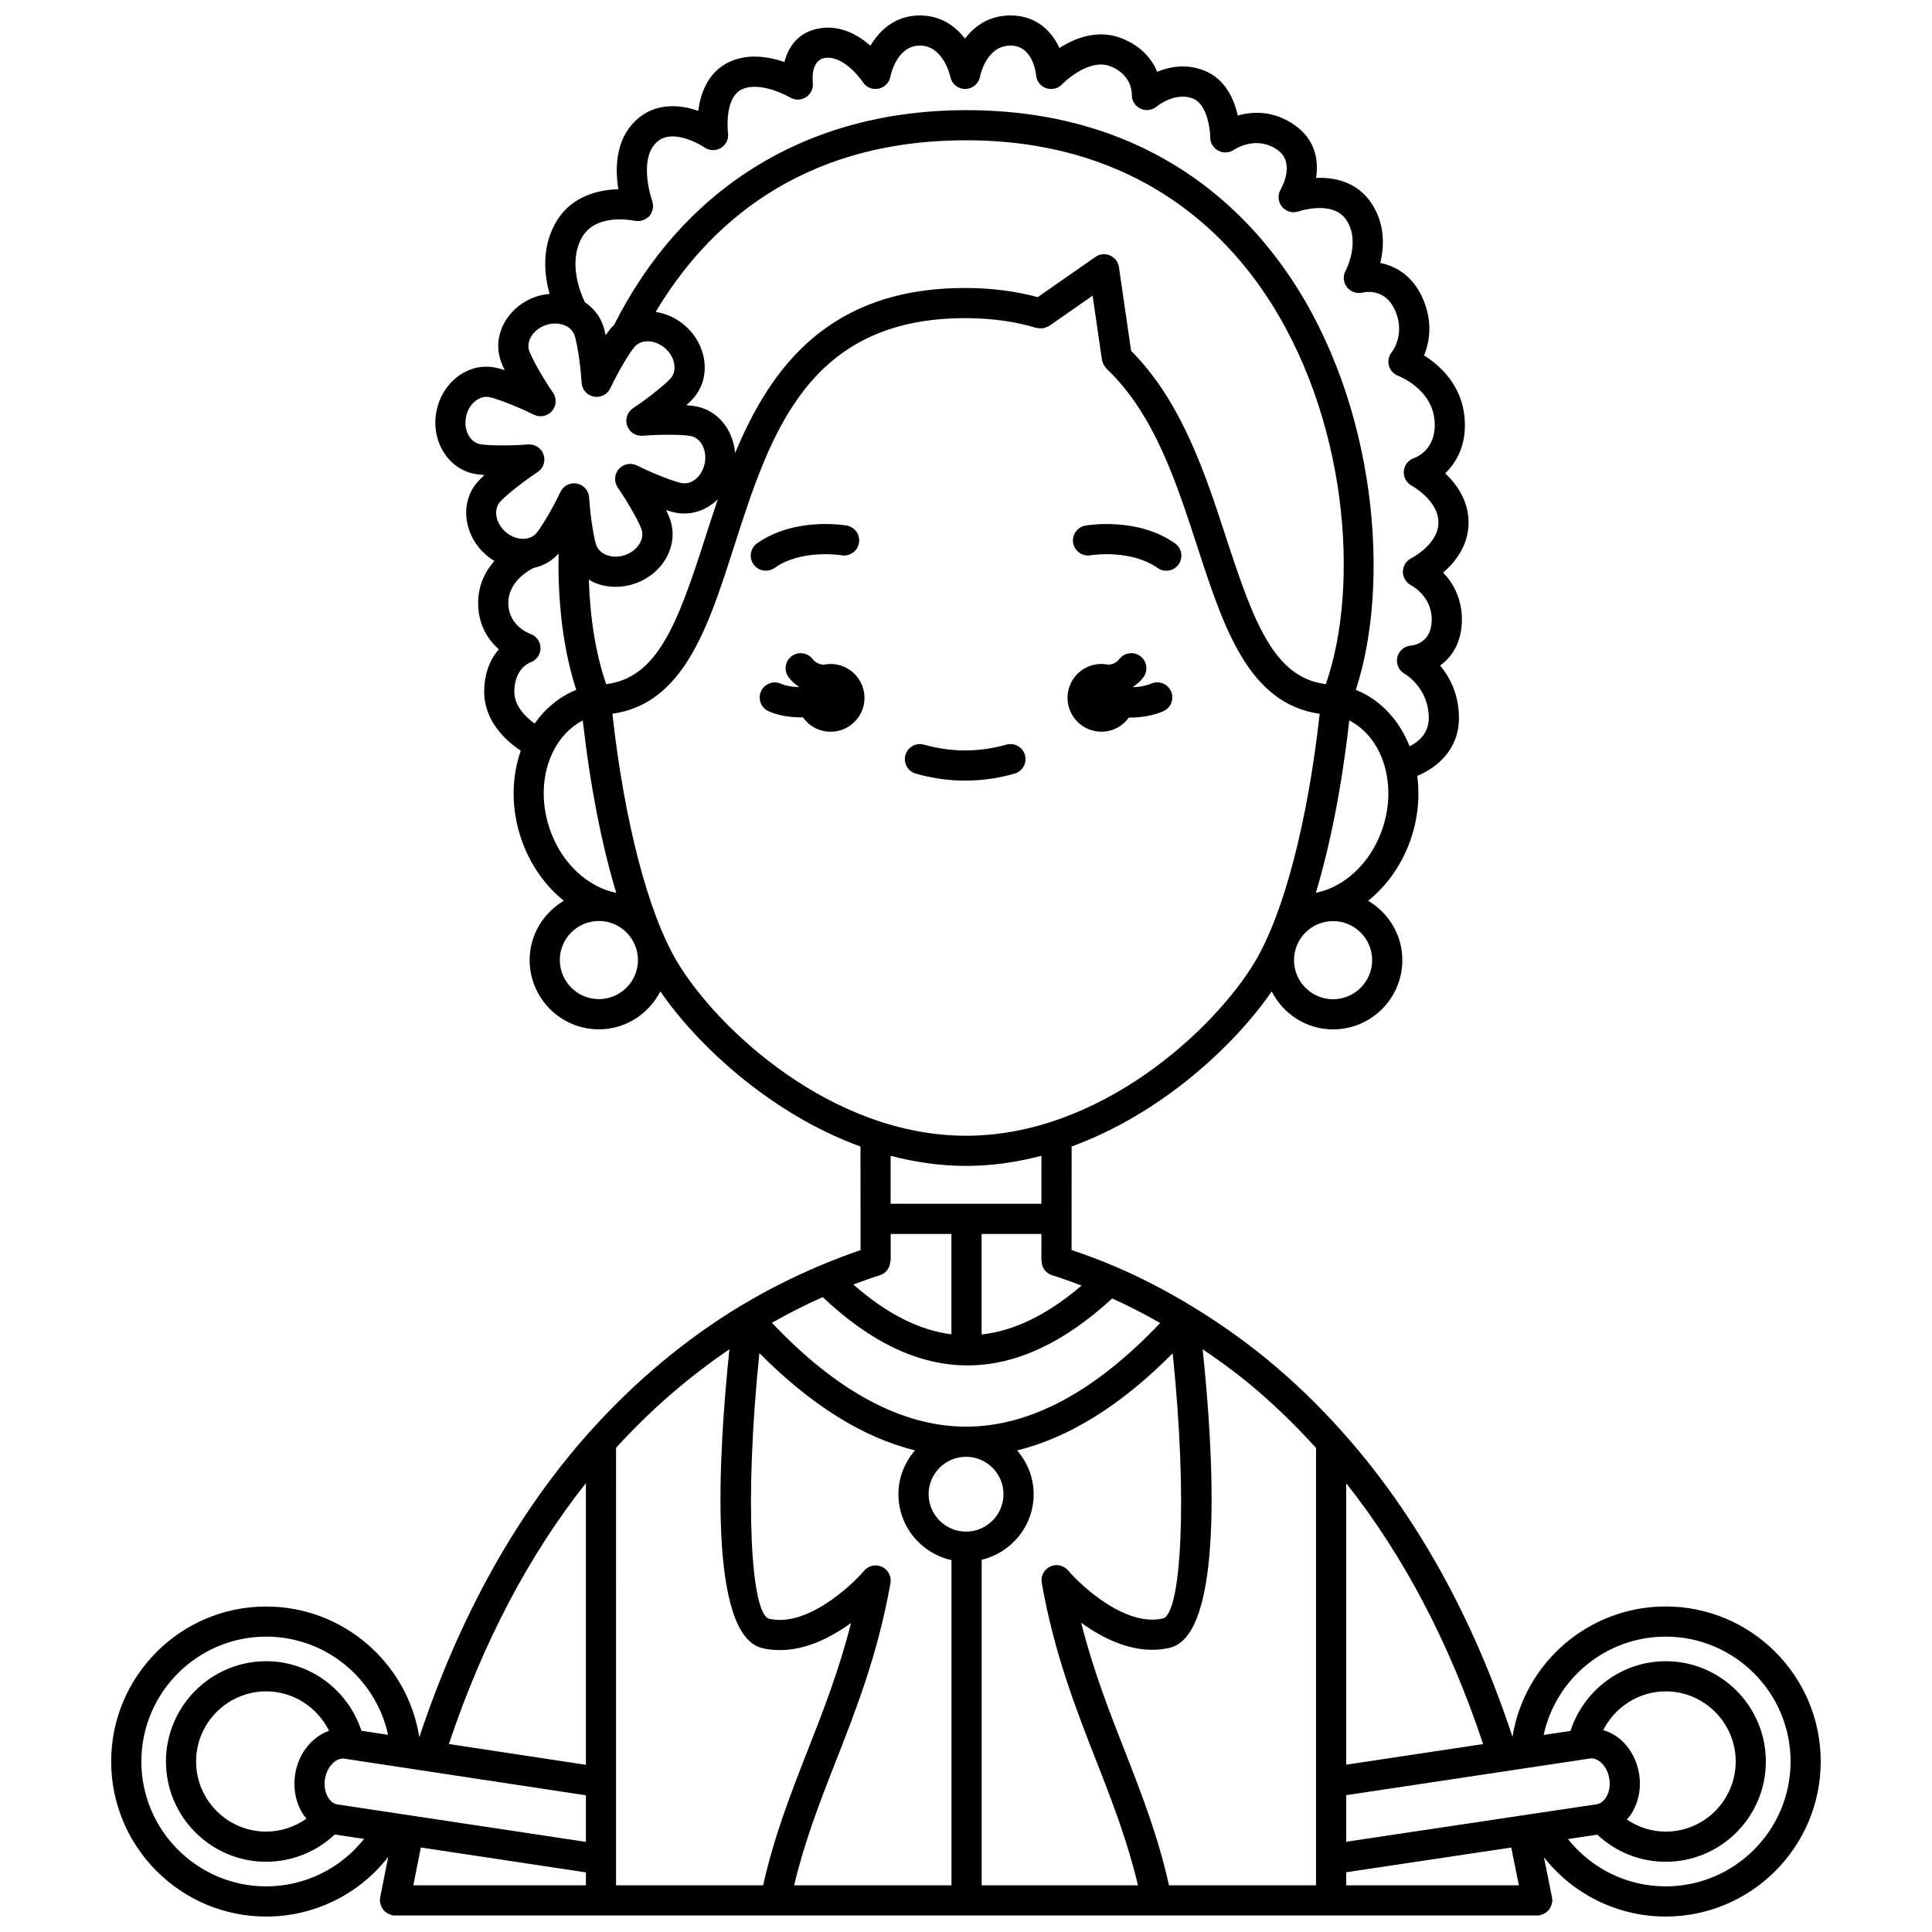 <?xml version="1.0" encoding="UTF-8"?>
<!-- Uploaded to: SVG Repo, www.svgrepo.com, Generator: SVG Repo Mixer Tools -->
<svg width="800px" height="800px" version="1.1" viewBox="144 144 512 512" xmlns="http://www.w3.org/2000/svg">
 <defs>
  <clipPath id="a">
   <path d="m173 148.09h454v503.81h-454z"/>
  </clipPath>
 </defs>
 <path d="m435.89 337.91c3.004 0 5.648-1.492 7.277-3.758 0.082 0 0.164 0.012 0.25 0.012 2.941 0 6.055-0.473 8.836-1.664 2.031-0.867 2.969-3.219 2.102-5.246-0.871-2.031-3.215-2.965-5.246-2.102-1.469 0.629-3.129 0.895-4.742 0.969-0.016-0.043-0.023-0.09-0.039-0.133 0.98-0.684 1.891-1.469 2.652-2.461 1.344-1.75 1.016-4.258-0.734-5.606s-4.258-1.02-5.606 0.734c-0.758 0.988-1.758 1.371-2.824 1.516-0.625-0.137-1.266-0.219-1.934-0.219-4.957 0-8.977 4.019-8.977 8.977 0.004 4.957 4.023 8.98 8.984 8.98z"/>
 <path d="m364.12 319.96c-0.664 0-1.309 0.082-1.934 0.219-1.066-0.145-2.066-0.527-2.824-1.516-1.344-1.754-3.856-2.082-5.606-0.734-1.75 1.344-2.082 3.852-0.734 5.606 0.762 0.996 1.676 1.777 2.656 2.461-0.012 0.031-0.02 0.062-0.031 0.098-1.691-0.059-3.383-0.32-4.691-0.902-2.019-0.902-4.379 0.004-5.281 2.019-0.898 2.016 0.004 4.379 2.019 5.281 2.594 1.16 5.719 1.621 8.738 1.621 0.121 0 0.23-0.016 0.355-0.02 1.621 2.309 4.297 3.824 7.336 3.824 4.957 0 8.977-4.019 8.977-8.977-0.004-4.961-4.023-8.98-8.98-8.98z"/>
 <path d="m433.02 291.16c0.105-0.02 10.543-1.723 17.762 3.363 0.699 0.496 1.504 0.73 2.297 0.73 1.254 0 2.492-0.586 3.269-1.695 1.27-1.805 0.84-4.301-0.965-5.57-9.98-7.031-23.191-4.805-23.746-4.699-2.168 0.383-3.613 2.445-3.238 4.621 0.383 2.164 2.469 3.637 4.621 3.25z"/>
 <path d="m349.25 294.52c7.172-5.055 17.512-3.406 17.758-3.363 2.172 0.367 4.242-1.074 4.625-3.246 0.383-2.176-1.066-4.25-3.242-4.633-0.555-0.102-13.77-2.328-23.746 4.699-1.801 1.27-2.238 3.766-0.965 5.57 0.781 1.102 2.016 1.695 3.269 1.695 0.797 0.008 1.602-0.227 2.301-0.723z"/>
 <g clip-path="url(#a)">
  <path d="m585.43 569.73c-20.355 0-37.469 14.879-40.602 34.555-10.512-31.859-25.637-59.07-45.121-80.852-0.016-0.016-0.031-0.031-0.043-0.047-0.051-0.055-0.098-0.113-0.148-0.164-6.082-6.824-12.727-13.223-19.77-19.016-6.305-5.148-12.992-9.871-19.867-14.023-6.606-4.035-13.418-7.57-20.254-10.496-3.891-1.668-7.781-3.109-11.645-4.414l0.004-8.207c0-0.02 0.012-0.031 0.012-0.051s-0.012-0.031-0.012-0.051l0.008-19.129c23.988-8.758 43.309-26.984 53.02-41.09 3.043 5.938 9.156 10.055 16.273 10.055 10.117 0 18.348-8.234 18.348-18.352 0-6.715-3.66-12.535-9.059-15.73 4.746-3.797 8.652-9.125 11.023-15.574 2.16-5.871 2.731-11.91 1.988-17.527 5.059-2.098 11.051-6.809 11.051-15.352 0-6.258-2.453-10.836-4.988-13.895 2.914-2.098 5.438-5.609 5.738-11.152 0.344-6.293-2.293-10.691-4.93-13.477 3.184-2.75 6.734-7.184 6.734-13.27 0-5.824-3.207-10.207-6.207-13.035 3.09-2.957 5.723-7.699 5.156-14.578-0.699-8.84-6.598-14.055-10.746-16.656 1.441-3.559 2.473-9.094-0.566-15.59-2.68-5.711-7.062-8.133-11.035-8.918 1.035-4.305 1.344-10.324-2.375-15.875-3.856-5.746-9.898-6.867-14.645-6.664 0.727-4.711-0.215-10.199-5.684-14.004-5.586-3.926-11.129-3.637-15.059-2.527-0.98-4.309-3.324-9.754-8.961-11.949-4.731-1.852-9.16-0.984-12.406 0.348-1.332-3.18-4.035-6.793-9.512-8.91-6.309-2.43-12.324 0.004-16.379 2.609-2.051-4.391-6.031-8.625-13.008-8.625-5.574 0-9.473 2.773-12.035 6.141-2.582-3.363-6.465-6.141-11.945-6.141-6.492 0-10.672 3.879-13.105 8.023-3.164-2.769-7.742-5.441-13.172-4.66-5.898 0.863-8.59 4.914-9.617 8.973-4.289-1.469-10.305-2.481-15.516 0.457-5.012 2.832-6.773 8.137-7.328 12.496-5.223-1.816-11.707-2.168-16.664 2.656-5.367 5.172-5.379 12.785-4.508 18.121-6.445 0.117-13.352 2.566-16.918 9.395-3.418 6.5-2.695 13.379-1.309 18.336-1.211 0.113-2.43 0.32-3.641 0.734-3.523 1.219-6.441 3.59-8.215 6.684-1.871 3.266-2.258 6.934-1.086 10.324 0.23 0.668 0.59 1.512 1.055 2.461-1.008-0.32-1.891-0.559-2.586-0.695-3.516-0.684-7.094 0.219-10.062 2.535-2.809 2.191-4.75 5.41-5.457 9.078-1.5 7.766 3.019 15.191 10.078 16.559 0.695 0.137 1.602 0.238 2.66 0.32-0.785 0.715-1.43 1.359-1.895 1.895-4.707 5.43-3.676 14.062 2.293 19.246 0.703 0.613 1.449 1.156 2.234 1.621-2.34 2.66-4.309 6.32-4.309 11.133 0 5.934 2.715 9.844 5.484 12.289-2.027 2.332-3.812 5.848-3.883 11.039-0.105 7.957 5.789 13.223 9.695 15.836-2.562 7.281-2.629 15.918 0.418 24.211 2.367 6.434 6.262 11.75 10.992 15.543-5.391 3.199-9.059 9.016-9.059 15.73 0 10.117 8.234 18.352 18.352 18.352 7.121 0 13.242-4.121 16.281-10.062 9.699 14.109 29.031 32.359 53.043 41.129l0.012 19.121c0 0.02-0.012 0.035-0.012 0.055 0 0.02 0.012 0.035 0.012 0.059l0.004 8.207c-3.508 1.188-7 2.523-10.469 3.981-0.176 0.059-0.34 0.133-0.512 0.215-6.988 2.973-13.883 6.422-20.59 10.461-0.125 0.059-0.246 0.121-0.363 0.195-14.559 8.844-27.898 19.988-39.668 33.117-0.008 0.008-0.016 0.016-0.023 0.023-0.047 0.051-0.098 0.098-0.145 0.148-19.363 21.66-34.512 48.91-45.16 80.945-3.113-19.711-20.23-34.637-40.574-34.637-22.656-0.016-41.086 18.418-41.086 41.074 0 22.66 18.43 41.09 41.09 41.09 12.805 0 24.621-5.938 32.32-15.781l-2.129 10.734c-0.02 0.102 0.012 0.191 0 0.293-0.02 0.164-0.098 0.309-0.098 0.477 0 0.176 0.078 0.324 0.102 0.492 0.027 0.215 0.062 0.414 0.129 0.625 0.09 0.293 0.195 0.555 0.344 0.816 0.109 0.195 0.227 0.367 0.367 0.539 0.176 0.215 0.363 0.406 0.578 0.582 0.188 0.156 0.383 0.285 0.598 0.398 0.238 0.133 0.484 0.227 0.746 0.312 0.137 0.039 0.238 0.133 0.379 0.156 0.262 0.051 0.516 0.07 0.766 0.07h0.004 302.77c0.016 0 0.027-0.008 0.043-0.008 0.23-0.004 0.469-0.02 0.703-0.066 0.125-0.023 0.215-0.105 0.336-0.141 0.312-0.094 0.594-0.207 0.871-0.367 0.16-0.098 0.309-0.191 0.453-0.309 0.266-0.207 0.492-0.438 0.695-0.703 0.105-0.141 0.195-0.277 0.285-0.422 0.164-0.289 0.289-0.578 0.375-0.906 0.051-0.188 0.09-0.371 0.113-0.562 0.023-0.172 0.102-0.324 0.102-0.504 0-0.172-0.078-0.32-0.102-0.488-0.012-0.102 0.02-0.195 0-0.301l-0.715-3.566c-0.496-2.457-0.973-4.828-1.426-7.078 7.703 9.793 19.484 15.703 32.254 15.703 22.656 0 41.09-18.43 41.09-41.09 0.012-22.652-18.422-41.086-41.078-41.086zm-7.019 44.531c-0.535-3.578-2.227-6.801-4.75-9.082-1.422-1.285-3.066-2.18-4.785-2.684 3.109-6.129 9.434-10.262 16.555-10.262 10.227 0 18.547 8.336 18.547 18.582 0 10.25-8.32 18.586-18.547 18.586-3.719 0-7.277-1.168-10.293-3.191 0.508-0.578 0.992-1.195 1.402-1.879 1.742-2.918 2.406-6.5 1.871-10.07zm-13.082-4.234c1.316-0.207 2.43 0.586 2.973 1.082 1.141 1.031 1.941 2.609 2.203 4.336 0.262 1.73-0.043 3.473-0.832 4.793-0.375 0.629-1.199 1.711-2.519 1.91l-14.746 2.207c-0.066 0.004-0.133 0.02-0.199 0.027l-5.262 0.789c-0.043 0.008-0.082-0.008-0.125 0-0.023 0.004-0.039 0.02-0.062 0.027l-46.004 6.887v-12.344zm-64.57-72.941c15.293 19.277 27.434 42.492 36.285 69.113l-36.285 5.461zm0 103.08 43.738-6.547c0.613 2.988 1.301 6.414 2.023 10.012h-45.762zm-7.996-112.44v115.9h-38.969c-2.82-12.684-7.07-23.766-11.617-35.363-4.168-10.637-8.449-21.551-11.656-34.223 6.203 4.5 14.738 8.672 23.449 6.648 14.527-3.348 11.676-51.266 8.746-79.113 4.098 2.769 8.125 5.668 11.957 8.801 6.41 5.277 12.457 11.117 18.09 17.348zm-115.01 31.512c-1.641-0.785-3.582-0.355-4.75 1.02-3.68 4.309-15.387 15.012-25.156 12.73-4.797-1.102-6.676-30.844-2.602-70.402 13.609 13.738 27.414 22.359 41.234 25.777-2.699 3.137-4.387 7.164-4.387 11.609 0 8.551 6.031 15.695 14.059 17.469v86.188l-41.703 0.004c2.711-11.363 6.637-21.629 10.844-32.348 5.574-14.203 11.344-28.891 14.691-47.734 0.316-1.777-0.594-3.539-2.231-4.312zm-15.727-71.496c12.684 12.023 25.5 18.105 38.379 18.105 12.746 0 25.551-5.965 38.336-17.746 4.273 1.922 8.512 4.109 12.715 6.5-17.223 18.203-34.469 27.438-51.32 27.473-0.039 0-0.078-0.012-0.121-0.012-0.035 0-0.07 0.012-0.109 0.012-16.855-0.047-34.109-9.301-51.34-27.523 4.43-2.5 8.918-4.789 13.461-6.809zm17.926-9.625h0.094l-0.004-7.109h16.094v26.594c-8.609-1.094-17.215-5.488-25.984-13.191 2.352-0.879 4.699-1.734 7.066-2.481 1.699-0.539 2.731-2.117 2.734-3.812zm40.035-7.109-0.004 7.113h0.051c0.004 1.695 1.035 3.273 2.742 3.809 2.59 0.816 5.219 1.754 7.856 2.758-9.012 7.695-17.785 12.008-26.5 12.965v-26.648zm-10.055 68.965c0 5.469-4.449 9.918-9.922 9.918-5.469 0-9.918-4.449-9.918-9.918 0-5.434 4.394-9.848 9.812-9.91 0.043 0 0.094 0.004 0.137 0.004 0.031 0 0.062-0.004 0.094-0.004 5.414 0.07 9.797 4.484 9.797 9.91zm-5.781 17.383c7.883-1.879 13.777-8.938 13.777-17.383 0-4.445-1.688-8.465-4.379-11.598 13.82-3.406 27.625-12.02 41.227-25.742 4.074 39.48 2.195 69.172-2.606 70.273-9.77 2.281-21.445-8.414-25.113-12.723-1.172-1.375-3.113-1.793-4.75-1.027-1.629 0.766-2.551 2.535-2.234 4.309 3.328 18.828 9.086 33.52 14.656 47.719 4.215 10.746 8.145 21.047 10.848 32.441h-41.426zm93.129-148.55c-5.707 0-10.352-4.644-10.352-10.355 0-5.707 4.644-10.352 10.352-10.352 5.707 0 10.352 4.644 10.352 10.352 0.004 5.707-4.641 10.355-10.352 10.355zm12.812-44.422c-3.18 8.645-10.023 14.766-17.379 16.215 3.852-12.742 6.906-28.344 8.863-45.668 9.082 4.66 12.945 17.41 8.516 29.453zm-66.332-127.4-3.227-22.188c-0.199-1.371-1.094-2.543-2.367-3.09-1.266-0.547-2.738-0.402-3.871 0.387l-15.277 10.648c-5.902-1.582-12.348-2.426-19.246-2.426-35.914 0-51.441 20.859-60.965 43.762-0.484-6.082-4.492-11.258-10.254-12.371-0.695-0.137-1.602-0.238-2.66-0.32 0.785-0.715 1.43-1.359 1.898-1.895 2.352-2.707 3.356-6.25 2.832-9.984-0.492-3.527-2.312-6.82-5.133-9.262-2.297-1.996-5.004-3.172-7.727-3.582 13.266-22.25 37.738-45.484 82.246-45.484 42.75 0 66.598 21.988 79.074 40.434 22.035 32.578 25.445 77.402 16.281 103.69-13.625-1.684-19.035-16.121-26.422-38.809-5.543-17.016-11.863-36.207-25.184-49.508zm-139.11 88.324c-2.719-7.812-4.285-17.363-4.602-27.707 0.531 0.305 1.051 0.625 1.641 0.863 1.73 0.703 3.59 1.055 5.473 1.055 1.707 0 3.438-0.289 5.117-0.867 3.523-1.219 6.441-3.59 8.215-6.684 1.871-3.266 2.258-6.93 1.086-10.32-0.23-0.672-0.59-1.512-1.055-2.465 1.008 0.32 1.895 0.559 2.586 0.695 4.106 0.789 8.137-0.688 11.121-3.547-1.172 3.438-2.273 6.852-3.34 10.168-7.281 22.691-12.621 37.129-26.242 38.809zm-6.613-118.05c3.438-6.574 12.434-5.098 14.254-4.727 0.098 0.02 0.184-0.012 0.281 0 0.371 0.051 0.73 0.055 1.098 0.004 0.152-0.023 0.293-0.059 0.441-0.102 0.348-0.094 0.668-0.223 0.984-0.41 0.133-0.078 0.25-0.168 0.371-0.266 0.176-0.133 0.375-0.207 0.531-0.371 0.148-0.152 0.238-0.336 0.355-0.504 0.008-0.012 0.016-0.02 0.023-0.031 0.598-0.891 0.805-1.945 0.609-2.965-0.008-0.051-0.023-0.102-0.035-0.152-0.043-0.188-0.062-0.379-0.133-0.559-0.434-1.273-3.457-10.984 1.121-15.402 4.418-4.289 12.699 1.254 12.77 1.305 1.309 0.902 3.023 0.941 4.371 0.109 1.352-0.836 2.078-2.391 1.852-3.961-0.012-0.09-1.051-8.887 3.363-11.383 4.074-2.289 10.848 0.668 13.102 1.992 1.309 0.781 2.941 0.734 4.223-0.094 1.277-0.828 1.969-2.32 1.789-3.832-0.066-0.617-0.582-5.988 3.234-6.551 5.211-0.754 9.992 6.348 10.031 6.41 0.887 1.367 2.512 2.055 4.117 1.738 1.598-0.309 2.856-1.57 3.164-3.168 0.07-0.34 1.68-8.258 7.828-8.258 6.215 0 8.004 7.992 8.078 8.316 0.379 1.859 2.019 3.18 3.918 3.18h0.012c1.902-0.004 3.543-1.363 3.914-3.231 0.059-0.332 1.707-8.266 8.059-8.266 5.894 0 6.734 7.062 6.812 7.848 0.133 1.574 1.176 2.918 2.664 3.441 1.484 0.523 3.141 0.121 4.231-1.031 0.066-0.07 6.871-7.062 12.797-4.769 5.602 2.164 5.688 6.957 5.68 7.441-0.07 1.582 0.812 3.051 2.231 3.75 1.418 0.703 3.133 0.492 4.344-0.523 0.047-0.039 4.848-3.996 9.633-2.121 3.711 1.445 4.566 8.094 4.57 10.305 0 1.48 0.832 2.828 2.137 3.519 1.309 0.695 2.91 0.594 4.129-0.23 0.238-0.164 5.934-3.926 11.516-0.012 4.797 3.34 1.281 9.82 0.875 10.527-0.848 1.445-0.699 3.273 0.371 4.57 1.07 1.297 2.836 1.781 4.422 1.215 0.094-0.031 9.047-3.039 12.602 2.258 3.898 5.816-0.145 13.402-0.172 13.461-0.766 1.383-0.625 3.082 0.328 4.344 0.957 1.258 2.582 1.832 4.129 1.477 0.98-0.227 5.93-1.082 8.531 4.449 3.012 6.43-0.613 11.141-0.738 11.301-0.828 1-1.117 2.336-0.785 3.586 0.336 1.25 1.258 2.266 2.473 2.715 0.09 0.031 8.965 3.41 9.633 11.891 0.625 7.555-4.82 9.688-5.394 9.891-1.527 0.492-2.602 1.852-2.75 3.445-0.148 1.594 0.684 3.129 2.094 3.891 0.07 0.039 7.074 3.867 7.074 9.746 0 5.797-7.141 9.453-7.199 9.484-1.355 0.668-2.203 2.047-2.219 3.555-0.016 1.508 0.836 2.906 2.176 3.602 0.238 0.125 5.812 3.094 5.449 9.68-0.297 5.367-4.32 6.188-5.496 6.309-1.758 0.129-3.231 1.398-3.609 3.121-0.383 1.723 0.41 3.492 1.949 4.352 0.062 0.035 6.387 3.664 6.387 11.703 0 4.113-2.731 6.336-5.074 7.508-2.699-6.809-7.613-12.297-14.258-14.957 9.312-28.395 5.531-75.492-17.598-109.68-13.559-20.055-39.438-43.949-85.691-43.949-41.676 0-74.777 20.219-93.285 56.945-0.195 0.195-0.422 0.348-0.609 0.562-0.465 0.535-1.012 1.266-1.605 2.141-0.227-1.035-0.461-1.914-0.691-2.586-0.898-2.594-2.625-4.688-4.828-6.152-1.168-2.43-4.402-10.293-0.957-16.844zm-26.797 54.453c-2.731-0.527-4.41-3.754-3.742-7.195 0.34-1.762 1.234-3.285 2.519-4.289 1.125-0.875 2.41-1.227 3.633-0.992 1.656 0.32 6.688 2.117 11.832 4.668 1.629 0.809 3.598 0.41 4.793-0.965 1.191-1.375 1.309-3.383 0.277-4.879-3.25-4.742-5.746-9.465-6.297-11.055-0.406-1.176-0.238-2.504 0.469-3.738 0.812-1.41 2.191-2.516 3.891-3.098 3.305-1.148 6.738 0.062 7.648 2.691 0.551 1.586 1.508 6.848 1.871 12.578 0.117 1.82 1.441 3.324 3.234 3.668 1.789 0.348 3.582-0.559 4.363-2.203 2.473-5.184 5.324-9.703 6.422-10.98 1.82-2.094 5.453-1.941 8.098 0.355 1.359 1.18 2.231 2.715 2.453 4.328 0.195 1.41-0.145 2.703-0.961 3.641-1.102 1.27-5.18 4.727-9.973 7.918-1.516 1.008-2.16 2.914-1.566 4.633 0.59 1.719 2.242 2.809 4.094 2.68 5.738-0.453 11.078-0.25 12.73 0.07 2.727 0.527 4.406 3.754 3.742 7.191-0.664 3.438-3.418 5.816-6.152 5.281-1.652-0.32-6.684-2.117-11.836-4.668-1.641-0.816-3.606-0.41-4.793 0.965-1.191 1.375-1.309 3.383-0.277 4.879 3.25 4.742 5.746 9.465 6.297 11.055 0.406 1.172 0.238 2.5-0.469 3.738-0.812 1.414-2.191 2.516-3.891 3.098-1.699 0.59-3.465 0.574-4.977-0.035-1.32-0.535-2.266-1.477-2.676-2.648-0.551-1.59-1.508-6.852-1.871-12.582-0.117-1.82-1.441-3.324-3.231-3.668-0.254-0.047-0.508-0.07-0.758-0.07-1.516 0-2.93 0.867-3.606 2.273-2.481 5.191-5.324 9.711-6.426 10.98-0.816 0.938-2.047 1.457-3.469 1.461h-0.02c-1.621 0-3.258-0.648-4.609-1.82-2.644-2.293-3.316-5.867-1.496-7.969 1.098-1.266 5.18-4.727 9.973-7.914 1.516-1.008 2.16-2.914 1.566-4.633-0.59-1.719-2.258-2.801-4.09-2.68-5.723 0.449-11.07 0.246-12.723-0.07zm9.066 65.492c0.074-5.926 3.84-7.508 4.199-7.644 1.621-0.531 2.711-2.043 2.734-3.75 0.023-1.707-1.059-3.25-2.664-3.824-0.598-0.215-5.867-2.269-5.867-8.215 0-5.641 5.434-8.633 6.75-9.277 2.574-0.547 4.844-1.859 6.578-3.809-0.277 13.34 1.34 25.953 4.676 36.137-4.527 1.832-8.254 4.969-11.023 8.93-2.426-1.762-5.438-4.699-5.383-8.547zm9.625 37.18c-4.422-12.02-0.578-24.742 8.512-29.445 1.957 17.328 5.012 32.922 8.863 45.664-7.352-1.445-14.195-7.57-17.375-16.219zm12.781 44.391c-5.711 0-10.355-4.644-10.355-10.355 0-5.707 4.644-10.352 10.355-10.352 5.707 0 10.352 4.644 10.352 10.352 0 5.711-4.644 10.355-10.352 10.355zm20.785-9.816c-7.688-12.812-14.039-37.215-17.207-65.797 18.879-2.691 25.367-22.898 32.211-44.219 9.57-29.809 19.465-60.633 61.27-60.633 6.863 0 13.211 0.871 18.867 2.586 0.074 0.023 0.152 0.004 0.227 0.02 0.281 0.066 0.551 0.07 0.84 0.078 0.242 0.004 0.48 0.027 0.715-0.012 0.234-0.035 0.453-0.129 0.68-0.207 0.277-0.098 0.539-0.188 0.789-0.344 0.062-0.039 0.137-0.043 0.195-0.082l11.473-7.992 2.469 17.004c0.027 0.199 0.129 0.363 0.184 0.547 0.062 0.215 0.113 0.426 0.215 0.633 0.148 0.305 0.352 0.555 0.566 0.805 0.094 0.109 0.137 0.238 0.238 0.34 12.598 11.93 18.449 29.906 24.113 47.289 6.938 21.301 13.523 41.5 32.387 44.191-3.168 28.586-9.523 52.992-17.207 65.797-10.676 17.793-40.887 46.02-76.508 46.02-35.621 0-65.84-28.227-76.516-46.023zm76.516 54.016c6.883 0 13.562-0.996 19.98-2.68l-0.008 12.715h-19.836c-0.008 0-0.012-0.004-0.02-0.004-0.008 0-0.012 0.004-0.02 0.004h-20.078l-0.004-12.711c6.422 1.68 13.102 2.676 19.984 2.676zm-62.703 48.59c-2.93 27.895-5.785 75.859 8.746 79.211 8.727 2.016 17.266-2.16 23.48-6.66-3.219 12.691-7.504 23.605-11.68 34.242-4.539 11.566-8.781 22.617-11.617 35.27h-38.973l-0.004-115.94c9.105-10.016 19.199-18.738 30.047-26.121zm-115.1 112.72c-0.539 3.574 0.109 7.144 1.832 10.066 0.348 0.586 0.766 1.098 1.188 1.605-3.117 2.195-6.832 3.438-10.676 3.438-10.25 0-18.586-8.336-18.586-18.586 0-10.242 8.336-18.582 18.586-18.582 7.18 0 13.57 4.223 16.656 10.457-4.508 1.57-8.148 5.973-9 11.602zm11.188 7.898c-1.297-0.199-2.102-1.27-2.469-1.895-0.781-1.324-1.078-3.078-0.816-4.805 0.492-3.231 2.898-5.723 5.125-5.422l64.035 9.711v12.344zm65.875-10.492-36.32-5.508c8.957-26.715 21.113-49.941 36.32-69.137zm0 28.508v3.426h-45.734l1.988-10.023zm-84.715 3.707c-18.246 0-33.094-14.848-33.094-33.094s14.844-33.09 33.094-33.09c15.727 0 29.031 11.09 32.289 26.02l-7.062-1.07c-3.527-10.812-13.664-18.434-25.223-18.434-14.656 0-26.578 11.922-26.578 26.574 0 14.656 11.922 26.578 26.578 26.578 6.754 0 13.238-2.613 18.16-7.227l7.762 1.172c-6.211 7.84-15.672 12.57-25.926 12.57zm370.87 0c-10.242 0-19.691-4.715-25.895-12.539l7.773-1.164c4.871 4.586 11.348 7.188 18.125 7.188 14.637 0 26.539-11.922 26.539-26.578 0-14.652-11.906-26.574-26.539-26.574-11.594 0-21.734 7.641-25.238 18.473l-7.102 1.066c3.234-14.949 16.559-26.055 32.34-26.055 18.246 0 33.094 14.844 33.094 33.09s-14.852 33.094-33.098 33.094z"/>
 </g>
 <path d="m415.62 344.09c-0.598-2.125-2.816-3.352-4.934-2.754-7.25 2.051-14.566 2.047-21.805 0-2.109-0.598-4.332 0.633-4.934 2.754-0.605 2.121 0.633 4.332 2.754 4.934 4.328 1.227 8.73 1.852 13.078 1.852 4.344 0 8.746-0.625 13.078-1.852 2.129-0.602 3.363-2.812 2.762-4.934z"/>
</svg>